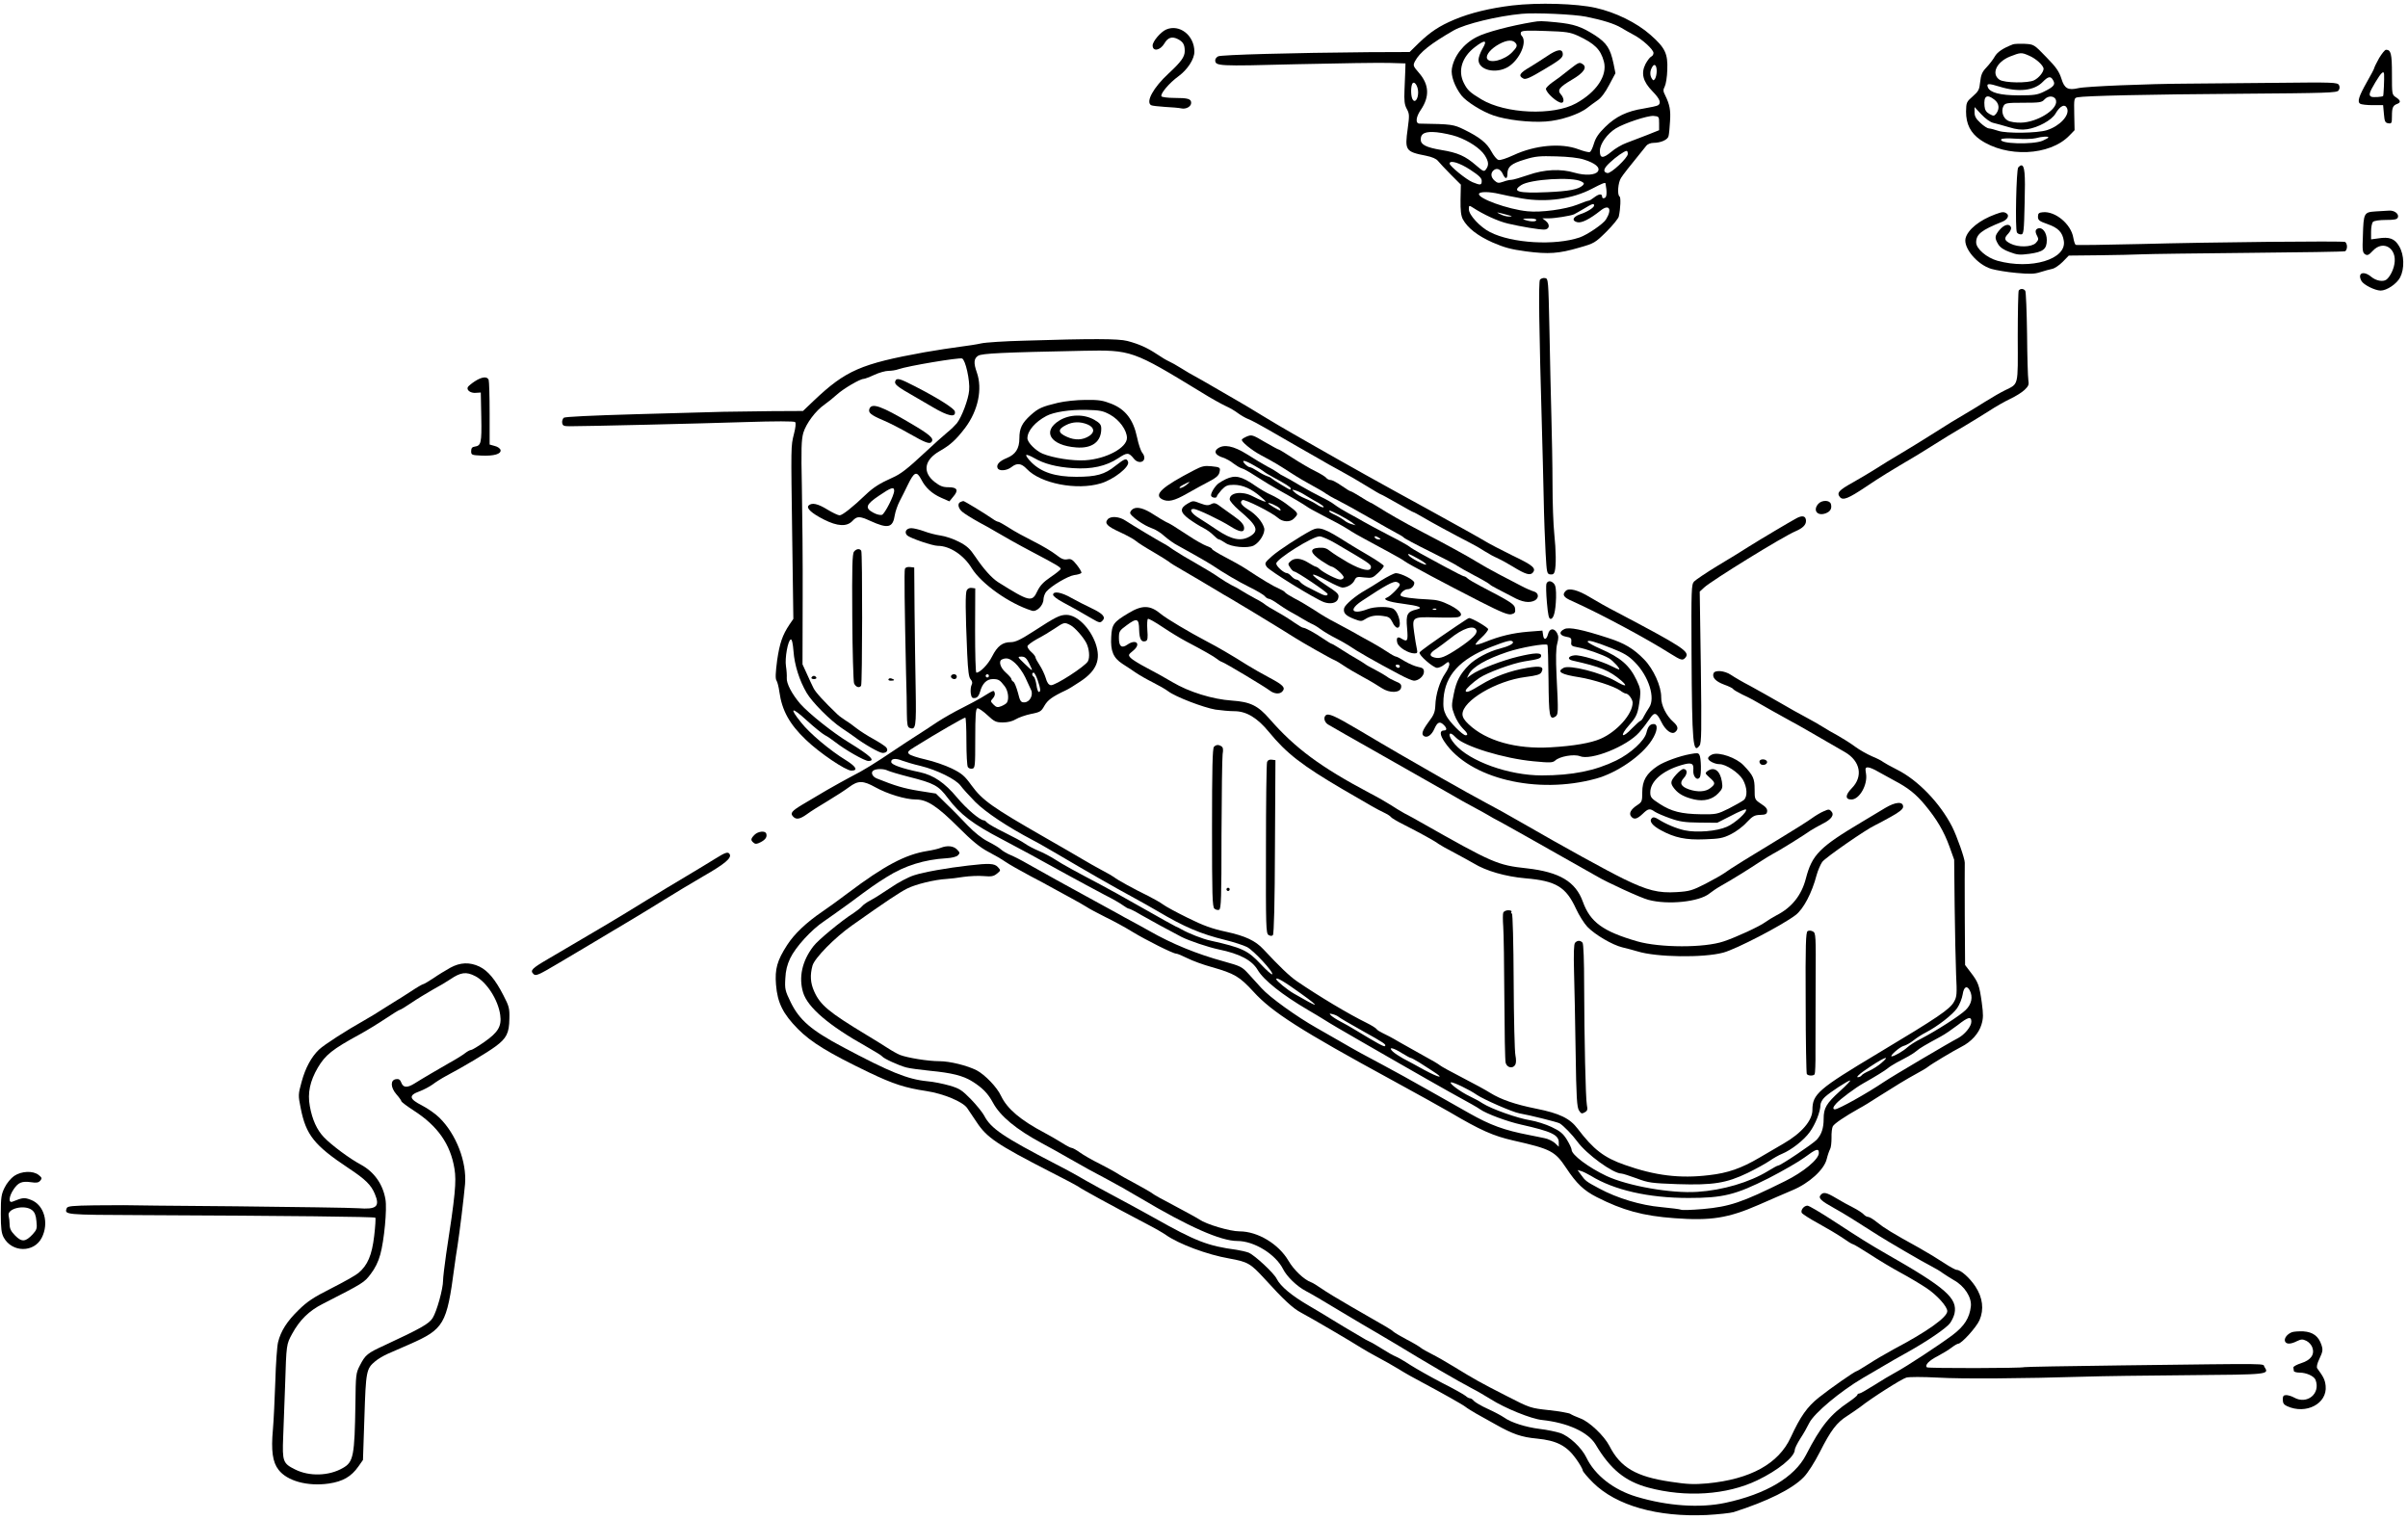 <?xml version="1.0" standalone="no"?>
<!DOCTYPE svg PUBLIC "-//W3C//DTD SVG 20010904//EN"
 "http://www.w3.org/TR/2001/REC-SVG-20010904/DTD/svg10.dtd">
<svg version="1.0" xmlns="http://www.w3.org/2000/svg"
 width="1500pt" height="947pt" viewBox="0 0 1500 947"
 preserveAspectRatio="xMidYMid meet">
<g transform="translate(0,947) scale(0.1,-0.1)"
fill="#000000" stroke="none">
<path d="M9420 9436 c-139 -17 -260 -46 -360 -88 -95 -40 -150 -77 -222 -146
l-57 -56 -258 -1 c-469 -4 -917 -16 -935 -26 -10 -5 -18 -16 -18 -23 0 -38 13
-39 507 -26 263 6 523 10 578 8 l100 -3 -1 -40 c-1 -22 -3 -78 -5 -125 -3 -68
0 -92 14 -118 17 -31 17 -41 6 -123 -19 -136 -14 -144 114 -169 39 -8 64 -19
75 -33 10 -12 45 -50 80 -85 l62 -62 -2 -93 c-1 -68 3 -100 14 -122 30 -55 91
-103 185 -145 74 -32 114 -43 210 -56 139 -18 203 -14 332 24 92 26 98 30 168
99 40 40 75 83 77 95 11 51 13 119 5 124 -16 9 -10 88 9 116 14 22 41 57 158
201 7 9 27 17 42 17 48 0 92 20 96 43 3 12 7 53 9 91 5 69 -2 105 -30 162 -13
25 -14 34 -3 55 7 13 15 60 16 104 4 101 -13 137 -105 218 -86 76 -217 140
-341 168 -120 27 -356 34 -520 15z m460 -70 c104 -21 177 -44 219 -69 20 -12
53 -31 74 -42 54 -27 127 -93 127 -115 0 -10 -7 -20 -15 -23 -8 -4 -23 -24
-35 -46 -29 -58 -16 -109 44 -170 46 -47 56 -73 34 -87 -6 -4 -47 -13 -89 -20
-104 -16 -174 -50 -240 -115 -41 -40 -59 -67 -70 -103 -8 -27 -19 -51 -26 -53
-7 -3 -38 5 -70 17 -108 41 -271 26 -404 -36 -46 -21 -84 -34 -95 -30 -11 3
-30 27 -44 53 -28 52 -72 88 -170 136 -66 32 -77 34 -277 37 -27 0 -24 40 7
85 56 82 53 157 -10 230 -38 44 -39 47 -26 73 30 57 98 110 242 193 71 40 272
89 424 103 84 8 325 -3 400 -18z m440 -339 c0 -18 -5 -39 -10 -47 -9 -13 -11
-13 -20 0 -13 20 -13 47 1 71 14 27 29 14 29 -24z m-1486 -132 c0 -42 -20 -68
-34 -45 -11 17 -13 71 -4 95 11 28 38 -8 38 -50z m1501 -193 l0 -43 -75 -30
c-41 -16 -99 -38 -128 -49 -28 -10 -71 -35 -94 -55 -53 -44 -73 -43 -72 7 1
43 46 105 99 138 54 33 196 80 235 78 34 -3 35 -4 35 -46z m-1259 -83 c75 -27
144 -73 172 -115 25 -39 28 -62 9 -88 -12 -17 -17 -15 -61 23 -68 59 -114 80
-219 97 -94 16 -127 33 -127 65 0 39 29 52 101 45 37 -4 94 -16 125 -27z
m1064 -108 c0 -24 -105 -123 -127 -119 -30 6 -25 28 14 64 39 37 92 74 106 74
4 0 7 -8 7 -19z m-273 -35 c70 -22 102 -49 87 -73 -15 -24 -79 -28 -145 -9
-86 26 -190 21 -289 -14 -47 -16 -94 -30 -104 -30 -11 0 -34 -5 -52 -12 -29
-10 -36 -9 -54 7 -24 21 -26 48 -5 65 20 16 43 6 57 -25 15 -33 28 -32 28 3 1
44 24 63 107 88 67 21 94 23 198 20 75 -2 139 -9 172 -20z m-709 -63 c55 -36
72 -52 72 -70 0 -27 -8 -28 -57 -8 -39 16 -143 101 -143 116 0 24 62 5 128
-38z m692 -73 c19 -10 20 -14 9 -25 -27 -25 -86 -36 -220 -42 -181 -8 -224 4
-163 44 56 37 318 53 374 23z m151 -12 c10 -54 9 -86 -5 -91 -10 -4 -16 -1
-16 8 0 20 -20 18 -50 -5 -14 -11 -29 -20 -34 -20 -5 0 -37 -11 -71 -25 -74
-29 -227 -50 -310 -41 -122 12 -312 81 -302 109 5 14 63 14 127 -1 25 -6 88
-19 140 -28 152 -26 314 -4 436 60 63 33 83 41 85 34z m-71 -138 c0 -13 -42
-40 -88 -55 -45 -16 -53 -40 -17 -49 27 -7 78 19 146 73 53 42 73 8 33 -56
-17 -28 -117 -96 -164 -112 -153 -52 -421 -37 -558 33 -62 31 -132 107 -132
142 0 25 1 26 23 12 69 -45 160 -87 222 -101 81 -19 190 -37 223 -37 33 0 40
29 13 52 l-23 18 40 0 c37 0 133 15 157 25 6 3 33 18 60 34 54 33 65 36 65 21z
m-535 -60 c28 -7 28 -8 5 -9 -14 0 -38 6 -55 15 -32 15 -23 14 50 -6z m175
-30 c0 -12 -34 -12 -70 0 -20 7 -16 8 23 9 26 1 47 -3 47 -9z"/>
<path d="M9550 9333 c-139 -23 -296 -64 -352 -94 -82 -42 -141 -118 -154 -197
-7 -43 17 -111 60 -167 30 -38 128 -100 199 -124 80 -28 225 -45 325 -38 92 6
210 45 262 87 14 11 41 31 60 44 23 15 49 49 74 97 l39 73 -12 60 c-20 94 -42
128 -115 176 -85 54 -130 70 -241 81 -94 9 -104 9 -145 2z m280 -86 c104 -49
140 -84 161 -160 23 -87 -45 -190 -174 -261 -142 -78 -439 -65 -589 25 -72 43
-87 58 -109 101 -39 77 -13 162 69 225 63 48 79 44 47 -10 -14 -24 -25 -55
-25 -70 0 -64 108 -89 184 -44 73 45 122 157 85 194 -6 6 -8 17 -4 23 6 10 45
11 154 7 129 -4 152 -8 201 -30z m-386 -49 c8 -14 4 -24 -24 -53 -48 -50 -143
-74 -157 -39 -8 23 25 62 77 90 50 27 87 28 104 2z"/>
<path d="M9635 9119 c-33 -22 -80 -52 -105 -67 -64 -37 -74 -54 -41 -71 14 -8
41 3 132 58 95 56 114 72 114 92 0 38 -33 34 -100 -12z"/>
<path d="M9771 9033 c-33 -27 -78 -61 -101 -76 -22 -16 -40 -34 -40 -40 1 -25
70 -87 97 -87 18 0 16 30 -4 52 -24 27 -10 45 73 94 70 41 93 76 62 95 -20 13
-23 12 -87 -38z"/>
<path d="M7264 9286 c-34 -15 -84 -74 -84 -99 0 -40 47 -32 73 12 22 38 48 46
85 27 32 -17 42 -34 42 -74 0 -36 -22 -67 -102 -141 -93 -86 -142 -175 -108
-196 6 -4 45 -8 88 -11 42 -2 87 -6 100 -9 29 -7 62 11 62 34 0 25 -19 31
-105 31 -41 0 -77 5 -80 10 -9 15 48 83 106 125 57 42 99 107 99 153 0 102
-93 174 -176 138z"/>
<path d="M12540 9194 c-63 -24 -98 -48 -114 -76 -10 -18 -34 -49 -52 -68 -27
-28 -34 -46 -39 -90 -5 -49 -10 -58 -46 -90 -39 -34 -41 -38 -42 -95 0 -78 28
-133 88 -175 164 -113 433 -101 555 25 l33 34 -2 100 c-2 97 -1 101 21 105 46
9 428 18 1013 22 541 4 601 6 612 20 8 11 9 23 3 34 -9 17 -35 18 -392 14
-211 -2 -459 -4 -553 -5 -242 -1 -633 -17 -678 -28 -65 -15 -87 -3 -106 59
-14 44 -32 71 -94 134 -77 80 -78 80 -135 83 -31 1 -64 0 -72 -3z m98 -70 c44
-18 92 -62 92 -83 -1 -21 -29 -56 -59 -71 -38 -19 -183 -17 -215 3 -54 36 -20
111 65 145 66 26 71 26 117 6z m152 -155 c15 -26 3 -40 -58 -70 -40 -20 -63
-23 -157 -23 -115 0 -179 17 -192 50 -10 25 3 26 74 4 116 -36 215 -25 268 30
34 35 50 38 65 9z m-366 -120 c29 -23 33 -55 12 -85 -14 -18 -17 -18 -43 -4
-20 11 -29 25 -31 49 -6 64 15 77 62 40z m384 -8 c8 -55 -119 -133 -219 -135
-31 -1 -68 5 -82 13 -30 16 -43 60 -27 90 10 19 20 21 124 21 101 0 115 2 131
20 26 29 69 23 73 -9z m69 -47 c16 -43 -47 -110 -127 -135 -61 -19 -253 -21
-302 -4 -24 8 -50 15 -59 15 -8 0 -32 15 -52 34 -28 26 -37 41 -37 66 l0 33
43 -46 c23 -25 55 -48 72 -52 17 -4 61 -16 98 -27 49 -15 80 -18 114 -13 69
10 154 57 177 97 29 50 60 64 73 32z m-117 -180 c0 -3 -17 -12 -37 -21 -62
-25 -274 -19 -257 9 4 6 38 8 93 4 47 -3 102 -2 121 3 41 11 80 13 80 5z"/>
<path d="M14820 9108 c-16 -29 -30 -57 -30 -61 0 -4 -20 -43 -45 -86 -52 -92
-62 -125 -43 -137 7 -5 42 -9 78 -9 l65 0 5 -55 c4 -48 8 -55 28 -58 20 -3 22
1 22 45 0 53 6 66 33 76 24 9 21 22 -8 41 -25 16 -25 19 -25 144 0 127 -6 152
-37 152 -7 0 -26 -24 -43 -52z m31 -100 c2 -27 -3 -133 -6 -136 -6 -6 -60 -9
-72 -5 -20 8 -16 24 24 91 36 60 52 75 54 50z"/>
<path d="M12572 8427 c-12 -14 -20 -386 -8 -405 4 -7 15 -12 25 -12 17 0 19
15 23 198 5 183 0 232 -21 232 -5 0 -13 -6 -19 -13z"/>
<path d="M14797 8153 c-71 -5 -74 -9 -78 -152 -4 -91 -2 -105 14 -115 14 -9
23 -5 48 22 65 70 153 15 134 -84 -6 -37 -30 -82 -50 -96 -21 -15 -64 -7 -93
17 -49 41 -89 25 -62 -25 13 -24 83 -59 119 -60 39 0 101 42 122 82 28 55 26
140 -6 194 -28 48 -60 60 -131 49 l-44 -6 0 48 c0 27 5 54 12 61 7 7 41 12 80
12 54 0 70 3 75 16 8 22 -23 45 -56 42 -14 -1 -52 -3 -84 -5z"/>
<path d="M12429 8135 c-98 -36 -171 -95 -185 -149 -15 -60 73 -165 161 -191
28 -8 97 -20 155 -25 86 -8 113 -7 150 5 25 8 58 17 73 20 16 3 45 23 66 44
l38 39 189 2 c104 1 225 4 269 6 44 2 343 6 665 9 322 3 591 7 598 10 6 2 12
15 12 29 0 13 -6 26 -12 29 -19 7 -830 -1 -1275 -13 -217 -5 -399 -8 -403 -5
-5 3 -11 23 -15 45 -14 84 -112 166 -190 158 -25 -2 -30 -8 -30 -28 0 -21 8
-28 60 -46 66 -23 93 -51 101 -104 19 -115 -204 -182 -414 -124 -67 19 -132
75 -132 114 0 51 33 77 163 129 32 13 46 39 26 52 -18 11 -26 10 -70 -6z"/>
<path d="M12456 8038 c-31 -37 -32 -50 -9 -89 12 -20 35 -36 72 -49 47 -18 63
-19 123 -11 86 12 108 29 108 86 0 46 -27 82 -55 72 -18 -7 -19 -21 -4 -49 9
-17 7 -24 -10 -42 -27 -26 -110 -28 -158 -3 -39 20 -41 33 -12 63 12 13 19 30
16 38 -10 26 -42 18 -71 -16z"/>
<path d="M9593 7728 c-10 -12 -6 -299 12 -923 4 -121 8 -317 11 -435 2 -118 8
-273 12 -345 7 -124 8 -130 29 -133 16 -2 24 3 28 20 9 37 8 126 -3 233 -6 55
-11 195 -11 310 0 116 -4 305 -7 420 -3 116 -9 356 -12 535 -7 319 -7 325 -28
328 -11 2 -25 -3 -31 -10z"/>
<path d="M12575 7660 c-3 -6 -6 -135 -6 -289 1 -313 7 -289 -81 -333 -25 -12
-82 -45 -125 -72 -43 -27 -98 -61 -123 -75 -50 -29 -100 -59 -224 -138 -44
-28 -124 -77 -176 -108 -52 -31 -122 -73 -155 -95 -33 -21 -97 -59 -143 -85
-88 -49 -102 -65 -81 -91 19 -23 52 -10 164 65 89 60 143 93 319 197 26 16 73
45 103 64 68 43 101 63 195 119 40 24 107 65 148 91 41 27 101 61 133 76 32
15 71 39 88 55 25 24 29 33 24 61 -3 18 -7 148 -8 288 -2 141 -7 261 -11 268
-9 15 -32 16 -41 2z"/>
<path d="M6382 7348 c-123 -3 -245 -11 -270 -17 -26 -6 -85 -15 -132 -21 -47
-6 -146 -21 -220 -34 -397 -72 -492 -113 -692 -303 l-66 -63 -199 -1 c-109 -1
-243 -3 -298 -4 -55 -2 -298 -8 -540 -15 -282 -8 -445 -16 -453 -22 -7 -6 -12
-21 -10 -32 3 -18 10 -21 48 -21 106 0 820 17 1094 26 184 6 303 6 309 0 6 -6
3 -34 -7 -73 -20 -81 -19 -64 -11 -653 l7 -500 -24 -35 c-44 -66 -61 -115 -77
-223 -10 -78 -12 -114 -4 -126 6 -9 14 -41 18 -71 16 -115 63 -201 165 -298
85 -82 248 -192 283 -192 44 0 31 24 -34 65 -98 60 -226 167 -279 235 -76 94
-60 100 35 13 47 -43 98 -84 113 -92 15 -7 45 -28 67 -45 60 -47 181 -116 204
-116 48 0 13 33 -119 114 -98 59 -251 181 -305 242 -52 61 -87 127 -84 162 1
15 -1 47 -5 72 -8 50 12 161 30 167 7 2 13 -24 17 -74 6 -85 37 -183 82 -259
34 -58 146 -171 218 -219 29 -19 63 -43 77 -53 62 -47 158 -102 178 -102 27 0
37 17 22 35 -7 8 -42 31 -78 51 -37 20 -85 51 -107 68 -22 18 -53 40 -70 50
-16 11 -38 26 -47 35 -85 81 -139 140 -151 166 -8 16 -27 56 -41 88 l-27 59 1
411 c1 227 -2 540 -5 695 -5 238 -3 292 9 336 18 59 77 138 132 176 20 14 55
42 77 62 39 36 144 98 167 98 6 0 36 11 66 25 30 14 70 25 88 25 18 0 46 4 62
10 60 21 378 74 397 67 21 -8 50 -137 44 -199 -4 -54 -46 -166 -77 -205 -10
-12 -37 -39 -61 -58 -24 -20 -87 -76 -139 -125 -108 -101 -150 -133 -200 -155
-79 -35 -120 -61 -168 -107 -79 -76 -145 -128 -162 -128 -9 0 -43 16 -76 36
-60 37 -97 45 -117 25 -16 -16 18 -48 95 -87 85 -43 143 -46 178 -9 29 31 44
31 112 0 110 -50 140 -43 152 37 4 24 18 63 31 88 13 25 36 70 50 100 40 82
55 88 84 33 26 -51 66 -88 125 -114 l50 -22 23 28 c36 41 27 60 -28 60 -36 0
-53 7 -87 33 -77 61 -65 137 31 192 67 38 103 71 160 146 80 107 108 241 72
344 -21 59 -19 87 8 104 23 15 156 21 654 31 301 6 308 3 736 -258 59 -37 128
-75 152 -86 25 -11 59 -31 77 -45 18 -13 47 -30 63 -36 17 -6 75 -37 130 -69
55 -32 134 -77 175 -101 41 -23 102 -58 135 -77 33 -20 94 -54 135 -76 41 -22
114 -64 162 -94 47 -29 88 -53 91 -53 3 0 48 -25 101 -55 52 -30 97 -55 100
-55 3 0 29 -14 58 -31 52 -31 194 -108 293 -159 28 -14 70 -38 94 -54 25 -16
60 -35 78 -42 18 -8 62 -32 98 -54 78 -48 107 -56 123 -37 23 27 1 46 -125
106 -69 34 -144 73 -167 87 -22 14 -183 104 -356 199 -288 157 -516 285 -700
390 -38 22 -104 60 -147 84 -43 24 -127 74 -188 111 -60 37 -129 78 -152 91
-23 13 -88 51 -145 84 -57 33 -114 66 -128 73 -14 7 -50 28 -80 47 -30 19 -66
39 -80 45 -14 6 -47 26 -75 45 -59 39 -110 62 -182 81 -56 15 -226 15 -641 2z
m-812 -935 c0 -29 -58 -143 -76 -150 -10 -3 -33 2 -53 13 -55 29 -48 51 34
106 76 52 95 58 95 31z"/>
<path d="M2958 7095 c-20 -13 -39 -29 -43 -35 -12 -19 16 -40 49 -37 l31 2 3
-154 c3 -161 -1 -177 -41 -183 -16 -2 -22 -10 -22 -28 0 -24 3 -25 66 -28 76
-3 122 10 117 35 -2 9 -18 21 -36 25 l-32 9 0 193 c0 107 -3 201 -6 210 -9 23
-43 19 -86 -9z"/>
<path d="M5577 7096 c-8 -19 12 -35 118 -95 50 -29 101 -59 115 -67 96 -57
146 -67 138 -27 -3 19 -110 86 -251 158 -93 48 -112 53 -120 31z"/>
<path d="M6590 6961 c-100 -24 -122 -34 -170 -77 -54 -49 -70 -82 -70 -144 0
-64 -24 -101 -78 -123 -45 -18 -67 -41 -58 -62 8 -21 56 -18 86 5 35 28 62 25
96 -11 86 -91 311 -135 461 -90 81 24 182 104 170 134 -9 25 -19 22 -78 -24
-68 -55 -120 -69 -245 -69 -130 0 -216 28 -278 89 -22 22 -37 43 -33 47 3 3
25 -5 49 -19 62 -36 138 -56 242 -63 116 -8 206 12 282 62 56 37 65 37 98 -4
21 -27 59 -26 64 1 2 10 -3 26 -12 36 -9 10 -24 53 -33 97 -23 110 -72 174
-160 209 -53 21 -79 25 -161 24 -54 0 -130 -8 -172 -18z m325 -74 c58 -32 105
-97 105 -145 0 -61 -129 -131 -260 -139 -77 -5 -199 14 -265 41 -43 18 -95 70
-95 96 0 46 47 101 118 139 47 25 148 40 247 38 88 -2 106 -6 150 -30z"/>
<path d="M6598 6850 c-109 -68 -54 -155 106 -167 98 -8 156 35 156 116 0 25
-7 35 -43 56 -65 37 -155 35 -219 -5z m177 -24 c42 -18 46 -48 11 -71 -41 -27
-89 -29 -140 -6 -57 25 -58 47 -6 73 43 22 89 23 135 4z"/>
<path d="M5416 6924 c-9 -24 7 -38 81 -70 38 -15 113 -54 169 -86 100 -57 127
-67 138 -49 14 21 -12 44 -133 115 -181 107 -240 128 -255 90z"/>
<path d="M7764 6750 c-12 -5 -25 -13 -28 -18 -7 -11 60 -66 118 -97 83 -44
112 -62 185 -109 41 -27 104 -64 140 -83 37 -20 73 -41 81 -48 8 -6 42 -26 75
-42 33 -17 121 -65 195 -108 74 -43 152 -86 172 -97 20 -10 39 -22 42 -26 3
-5 76 -44 163 -87 87 -43 165 -84 173 -91 8 -6 56 -33 105 -59 50 -26 92 -51
95 -55 3 -4 23 -16 45 -27 22 -11 66 -34 98 -51 59 -33 104 -40 138 -22 28 16
24 48 -7 56 -14 4 -49 19 -77 34 -29 15 -92 48 -142 74 -49 26 -110 60 -135
76 -51 32 -208 118 -355 194 -105 55 -192 105 -262 149 -24 15 -45 27 -48 27
-2 0 -29 16 -59 35 -30 19 -59 35 -63 35 -4 0 -30 16 -57 35 -27 19 -57 35
-67 35 -9 0 -22 6 -28 14 -7 8 -38 27 -69 42 -31 15 -94 52 -139 81 -44 29
-84 53 -87 53 -4 0 -41 20 -84 45 -81 48 -85 49 -118 35z"/>
<path d="M7585 6676 c-26 -19 -13 -42 32 -56 21 -7 50 -23 65 -36 16 -12 38
-26 50 -30 13 -3 48 -22 78 -42 67 -43 115 -72 155 -94 85 -47 162 -93 175
-103 8 -7 58 -34 110 -61 52 -26 118 -62 146 -80 27 -18 77 -47 110 -64 32
-18 97 -53 144 -78 47 -25 92 -51 100 -58 20 -16 262 -145 472 -252 132 -67
172 -83 193 -78 21 5 26 12 23 34 -3 28 -21 40 -213 140 -38 20 -76 42 -83 49
-7 7 -17 13 -22 13 -4 0 -55 25 -112 56 -56 31 -128 70 -158 86 -30 17 -62 36
-70 43 -8 7 -67 40 -130 72 -63 33 -133 70 -155 83 -22 13 -65 37 -95 53 -30
16 -69 40 -86 53 -16 13 -55 35 -85 49 -29 14 -88 46 -129 70 -41 25 -86 50
-100 57 -14 6 -32 17 -40 24 -8 6 -37 24 -65 38 -27 15 -85 49 -128 77 -84 52
-143 64 -182 35z m223 -103 c26 -14 54 -32 62 -38 8 -7 35 -24 60 -37 78 -42
110 -63 110 -70 0 -5 -2 -8 -4 -8 -6 0 -110 64 -116 71 -3 4 -16 10 -29 14
-12 4 -39 18 -58 31 -20 13 -41 24 -48 24 -6 0 -20 9 -30 20 -26 28 -3 25 53
-7z m312 -181 c14 -9 41 -25 60 -36 53 -28 76 -46 61 -46 -7 0 -25 8 -39 18
-15 10 -47 27 -72 37 -25 10 -54 27 -65 38 -20 19 -20 19 5 12 14 -4 36 -14
50 -23z m222 -129 c29 -15 64 -36 78 -46 l25 -19 -25 7 c-14 4 -31 12 -39 18
-17 14 -49 33 -78 46 -13 6 -23 13 -23 16 0 8 6 6 62 -22z m248 -143 c13 -8
13 -10 -2 -10 -9 0 -20 5 -23 10 -8 13 5 13 25 0z m247 -132 c31 -17 52 -33
46 -35 -11 -4 -100 43 -108 58 -10 15 3 10 62 -23z"/>
<path d="M7440 6542 c-201 -104 -255 -153 -201 -182 37 -19 76 -10 156 36 44
25 106 59 137 75 41 21 59 36 64 55 8 32 6 34 -52 40 -41 4 -58 0 -104 -24z
m-49 -92 c-13 -11 -31 -20 -40 -20 -9 1 -1 9 19 20 45 24 51 24 21 0z"/>
<path d="M7635 6485 c-16 -8 -37 -20 -46 -27 -25 -21 -51 -66 -44 -78 7 -12
35 -14 35 -2 0 4 13 22 29 40 26 27 37 32 77 32 55 0 111 -25 169 -76 35 -30
37 -33 13 -25 -15 6 -45 19 -67 31 -65 33 -141 22 -141 -20 0 -10 25 -39 57
-67 114 -96 128 -128 71 -163 -57 -34 -114 -23 -208 40 -30 21 -79 52 -107 70
-52 31 -69 60 -37 60 21 0 166 -69 229 -109 57 -36 85 -40 85 -11 0 21 -18 43
-64 75 -16 11 -49 35 -74 53 -39 30 -47 32 -67 22 -19 -10 -31 -9 -69 5 -43
17 -46 17 -78 -2 -50 -29 -48 -54 9 -96 26 -19 66 -44 88 -55 22 -11 51 -32
64 -46 14 -14 29 -26 34 -26 5 0 22 -10 39 -21 37 -27 141 -36 178 -17 38 20
72 78 65 108 -10 38 -49 85 -100 116 -44 28 -55 47 -35 59 13 8 183 -77 221
-111 29 -26 75 -28 98 -5 33 33 34 33 -50 95 -26 19 -67 43 -92 54 -26 11 -68
36 -94 54 -91 63 -128 71 -188 43z m336 -181 c6 -8 8 -14 4 -14 -9 0 -75 40
-75 45 0 9 60 -18 71 -31z"/>
<path d="M5983 6343 c-20 -8 -15 -38 10 -60 12 -11 60 -41 107 -67 47 -25 92
-51 100 -56 54 -32 148 -85 230 -128 160 -84 180 -97 177 -107 -2 -5 -30 -28
-63 -50 -44 -30 -65 -52 -82 -87 -33 -71 -49 -67 -245 56 -40 26 -91 83 -142
159 -32 48 -52 67 -101 92 -34 18 -85 35 -114 39 -29 4 -76 16 -104 27 -28 10
-64 19 -79 19 -32 0 -46 -25 -26 -45 18 -17 158 -65 191 -65 74 0 161 -57 211
-139 61 -98 234 -221 375 -265 29 -10 72 33 72 71 1 15 8 37 18 48 31 36 134
97 174 103 21 2 41 9 44 13 3 5 -10 27 -28 50 -27 34 -37 40 -60 35 -21 -4
-37 3 -70 29 -24 19 -86 56 -138 82 -52 26 -122 64 -154 85 -33 21 -63 38 -68
38 -5 0 -21 8 -36 19 -52 36 -176 111 -181 110 -3 0 -12 -3 -18 -6z"/>
<path d="M11327 6332 c-36 -40 -7 -78 44 -60 31 11 42 31 34 59 -8 25 -56 25
-78 1z"/>
<path d="M7058 6300 c-10 -6 -18 -17 -18 -25 0 -18 86 -79 134 -95 22 -7 58
-29 80 -50 23 -20 59 -46 81 -57 47 -25 193 -108 215 -123 69 -47 168 -105
235 -138 45 -22 87 -47 94 -56 7 -9 19 -16 26 -16 6 0 30 -13 52 -29 22 -16
58 -39 79 -51 22 -11 57 -32 79 -45 22 -13 50 -29 63 -34 13 -6 38 -22 55 -35
18 -13 57 -36 87 -51 29 -15 65 -35 80 -45 51 -35 158 -97 319 -182 39 -21 79
-38 89 -38 29 0 62 29 62 55 0 20 -7 25 -37 31 -20 4 -57 20 -82 35 -25 16
-50 29 -55 29 -6 0 -31 14 -56 31 -25 16 -70 44 -100 60 -30 16 -82 45 -115
64 -33 18 -83 45 -111 60 -29 14 -85 47 -125 74 -41 26 -97 60 -126 74 -28 15
-54 31 -58 37 -3 6 -21 16 -39 24 -32 13 -109 59 -204 122 -26 17 -84 50 -129
73 -46 24 -83 47 -83 51 0 5 -15 13 -33 19 -19 7 -70 35 -113 64 -99 65 -114
74 -141 86 -12 6 -46 26 -75 45 -59 39 -104 52 -130 36z m1662 -980 c0 -5 -4
-10 -9 -10 -6 0 -13 5 -16 10 -3 6 1 10 9 10 9 0 16 -4 16 -10z"/>
<path d="M11191 6242 c-51 -28 -221 -129 -296 -176 -38 -25 -127 -79 -197
-121 -69 -42 -134 -86 -145 -97 -17 -19 -18 -45 -16 -452 3 -558 9 -626 50
-570 12 16 13 92 8 489 l-7 470 27 25 c46 43 493 319 570 351 44 19 65 39 65
64 0 31 -22 37 -59 17z"/>
<path d="M6900 6235 c-21 -25 -4 -43 77 -80 43 -20 87 -44 98 -54 11 -10 58
-40 105 -67 46 -27 91 -55 100 -62 8 -8 51 -34 95 -59 44 -26 122 -71 173
-102 51 -31 105 -63 120 -71 30 -17 268 -161 322 -195 19 -12 53 -33 75 -47
54 -34 225 -131 248 -140 10 -4 37 -20 60 -36 23 -16 77 -47 119 -70 43 -23
94 -54 115 -68 49 -33 116 -31 121 4 3 18 -4 26 -35 38 -21 9 -45 22 -53 29
-8 6 -40 25 -70 41 -30 15 -62 33 -70 40 -8 6 -31 20 -50 31 -19 10 -61 36
-92 56 -31 20 -60 37 -63 37 -4 0 -27 15 -53 32 -52 36 -111 68 -125 68 -5 0
-30 15 -56 33 -25 18 -73 48 -106 66 -33 18 -67 39 -75 46 -8 7 -37 25 -65 39
-27 15 -63 35 -80 46 -16 11 -45 27 -63 35 -18 9 -54 31 -80 49 -26 19 -90 57
-142 87 -52 29 -115 67 -140 84 -25 18 -50 34 -55 36 -16 7 -207 121 -244 146
-38 26 -93 30 -111 8z"/>
<path d="M8170 6167 c-77 -41 -201 -122 -245 -160 -48 -43 -49 -45 -34 -68 17
-25 301 -200 357 -220 41 -14 79 -5 87 21 9 28 3 34 -76 86 -112 74 -105 88
13 24 40 -22 81 -40 90 -40 29 0 65 21 76 46 10 21 16 23 61 17 47 -5 52 -3
85 28 20 18 36 38 36 44 0 5 -42 34 -93 64 -50 29 -108 64 -127 76 -151 96
-181 107 -230 82z m147 -80 c208 -122 223 -131 223 -149 0 -32 -55 -21 -143
28 -45 26 -95 58 -111 71 -22 18 -38 23 -70 21 -61 -4 -56 -32 14 -80 30 -20
59 -37 64 -37 18 -2 76 -52 76 -67 0 -7 -9 -14 -21 -14 -21 0 -102 41 -130 66
-8 8 -19 14 -22 14 -4 0 -25 11 -47 25 -46 29 -86 32 -111 9 -17 -15 -17 -18
-2 -40 8 -13 20 -24 25 -24 15 0 208 -130 208 -140 0 -15 -21 -11 -60 10 -19
10 -48 25 -65 33 -16 8 -36 21 -44 30 -7 10 -19 17 -26 17 -6 0 -20 9 -30 20
-10 11 -22 20 -28 20 -19 0 -67 42 -67 60 0 27 227 170 270 169 14 0 57 -19
97 -42z"/>
<path d="M5320 6034 c-11 -12 -13 -98 -11 -406 1 -215 7 -401 11 -414 10 -24
34 -32 44 -15 8 13 9 828 1 840 -9 16 -31 13 -45 -5z"/>
<path d="M5637 5927 c-5 -12 -2 -241 7 -652 3 -93 5 -207 5 -251 1 -66 4 -83
17 -88 39 -15 42 5 38 242 -3 125 -5 346 -7 492 l-2 265 -26 3 c-16 2 -29 -3
-32 -11z"/>
<path d="M8605 5855 c-38 -25 -83 -52 -99 -61 -61 -34 -127 -90 -133 -112 -7
-30 9 -47 63 -68 39 -15 46 -15 66 -2 34 22 67 28 114 21 35 -4 44 -11 58 -39
8 -19 22 -34 31 -34 29 0 12 90 -23 116 -23 18 -122 17 -165 -1 -20 -8 -48
-15 -62 -15 -41 0 -28 30 30 68 148 98 195 123 215 117 11 -3 20 -11 20 -17 0
-13 -60 -73 -80 -80 -32 -11 7 -27 95 -38 107 -14 134 -25 90 -36 -59 -14 -68
-30 -60 -116 7 -82 3 -89 -35 -66 -24 16 -34 6 -26 -26 7 -28 69 -66 107 -66
18 0 20 4 15 28 -4 15 -11 61 -17 102 -13 98 -13 98 139 94 64 -2 125 -1 135
2 36 11 17 39 -50 74 -53 26 -82 34 -133 36 -95 4 -169 14 -175 24 -7 12 23
40 44 40 21 0 41 19 41 40 0 18 -83 60 -116 60 -10 -1 -50 -21 -89 -45z m342
-181 c-3 -3 -12 -4 -19 -1 -8 3 -5 6 6 6 11 1 17 -2 13 -5z"/>
<path d="M9633 5834 c-3 -8 -2 -61 3 -117 7 -78 12 -102 23 -102 19 0 31 44
34 131 1 48 -2 76 -12 87 -17 21 -40 22 -48 1z"/>
<path d="M6022 5793 c-9 -18 -9 -123 3 -398 5 -105 10 -144 21 -156 11 -13 13
-23 6 -36 -5 -10 -7 -33 -5 -51 4 -27 9 -32 26 -30 15 2 25 14 32 39 14 52 42
79 79 79 36 0 44 -5 74 -44 22 -28 29 -80 14 -103 -4 -6 -20 -16 -35 -22 -23
-9 -31 -7 -48 10 -19 19 -20 22 -4 39 10 11 15 26 11 35 -6 17 -2 19 -85 -32
-20 -12 -73 -40 -118 -63 -45 -22 -115 -62 -155 -88 -40 -27 -100 -66 -133
-87 -33 -21 -91 -59 -128 -84 -129 -87 -202 -132 -272 -167 -38 -20 -108 -59
-155 -86 -47 -28 -115 -68 -152 -90 -68 -41 -78 -54 -56 -76 19 -19 42 -14 84
16 21 16 80 53 129 82 50 30 110 69 134 87 56 42 87 42 164 -1 76 -42 188 -76
252 -76 70 0 134 -42 266 -174 83 -83 133 -124 182 -150 37 -19 87 -48 110
-64 23 -16 92 -55 152 -87 61 -32 126 -67 145 -78 19 -11 69 -38 110 -60 41
-22 86 -48 100 -57 14 -10 66 -37 115 -62 50 -24 125 -65 167 -91 87 -53 255
-137 274 -137 8 0 39 -13 71 -29 32 -16 100 -41 152 -55 143 -41 172 -59 259
-153 115 -127 292 -240 867 -553 149 -81 308 -170 355 -197 193 -114 273 -149
396 -177 234 -53 260 -66 330 -171 64 -97 110 -141 191 -182 161 -82 288 -117
483 -131 227 -17 335 0 525 83 72 32 166 72 210 91 104 43 198 128 214 194 6
25 16 53 21 62 6 10 9 42 9 71 -1 30 3 62 8 71 9 17 74 61 163 111 25 13 77
45 115 70 101 64 182 114 245 148 30 16 62 35 70 42 21 17 156 98 207 124 62
31 110 84 126 139 12 40 12 62 2 137 -15 108 -22 127 -69 188 l-35 46 -2 308
c0 169 -1 318 0 329 1 24 -49 166 -79 225 -76 148 -213 290 -343 355 -40 20
-79 42 -87 48 -8 7 -39 23 -69 35 -30 13 -78 40 -105 60 -28 21 -76 51 -106
68 -30 16 -73 41 -95 55 -22 14 -69 41 -105 60 -36 19 -110 60 -164 92 -54 31
-137 78 -183 103 -47 24 -101 56 -120 69 -40 27 -100 32 -109 10 -10 -26 14
-51 65 -70 28 -10 54 -22 57 -28 3 -5 29 -20 57 -34 53 -25 61 -29 182 -99 39
-22 95 -53 126 -70 49 -26 100 -56 332 -190 96 -56 114 -152 42 -225 -41 -42
-42 -70 -2 -70 50 0 102 92 91 160 -6 35 -4 40 12 40 11 0 39 -12 64 -27 25
-14 70 -39 100 -55 86 -45 135 -84 192 -153 72 -87 117 -162 152 -259 l29 -81
3 -290 c2 -159 6 -351 9 -425 6 -122 5 -138 -13 -170 -26 -47 -100 -97 -472
-320 -374 -224 -410 -255 -410 -354 0 -66 -68 -145 -181 -210 -46 -27 -113
-66 -149 -87 -112 -66 -197 -96 -314 -109 -181 -22 -336 -3 -525 64 -129 45
-195 96 -293 225 -49 65 -113 96 -258 125 -134 27 -220 57 -288 99 -23 15
-100 57 -170 93 -70 36 -134 71 -142 78 -8 7 -53 34 -100 59 -47 26 -116 65
-155 87 -38 23 -84 47 -102 55 -17 8 -35 19 -38 25 -4 6 -32 24 -63 39 -112
55 -294 164 -432 258 -48 33 -108 91 -210 200 -49 53 -112 83 -232 109 -88 19
-141 38 -238 86 -69 34 -138 71 -155 84 -16 12 -57 35 -90 52 -89 43 -198 103
-215 118 -8 6 -42 26 -75 43 -33 18 -88 48 -122 69 -34 20 -140 82 -235 136
-326 187 -388 230 -457 325 -42 58 -59 73 -122 104 -41 20 -114 45 -163 56
-49 11 -95 26 -103 34 -12 12 -8 18 34 44 138 86 306 183 316 183 4 0 7 -66 7
-147 0 -82 4 -154 9 -161 5 -8 17 -12 27 -10 18 3 19 15 19 187 0 142 3 185
13 189 7 2 35 -17 62 -42 44 -41 54 -46 97 -46 31 0 60 7 81 20 18 11 61 26
95 33 56 11 63 15 83 51 21 36 48 56 133 96 14 6 55 31 92 56 101 67 128 136
94 235 -35 99 -117 179 -182 179 -41 0 -67 -13 -204 -102 -82 -53 -114 -68
-143 -68 -51 0 -83 -24 -116 -89 -25 -50 -75 -101 -98 -101 -5 0 -8 118 -8
263 l1 262 -22 3 c-13 2 -25 -4 -31 -15z m646 -217 c27 -14 79 -73 99 -111 18
-36 23 -89 10 -114 -16 -31 -205 -153 -231 -149 -14 2 -24 16 -32 45 -7 23
-24 59 -38 80 -14 21 -26 43 -26 49 0 5 -11 20 -25 32 -14 12 -25 28 -25 36 0
7 27 27 59 45 33 17 83 47 111 66 59 40 61 40 98 21z m-258 -237 c12 -23 20
-42 18 -43 -2 -1 -23 17 -47 41 -44 42 -44 43 -18 43 21 0 31 -9 47 -41z m-86
0 c19 -17 47 -56 62 -87 14 -31 31 -67 37 -80 15 -33 -9 -77 -43 -77 -21 0
-26 7 -39 60 -9 33 -21 64 -28 68 -7 4 -13 12 -13 18 0 5 -16 23 -35 40 -35
31 -47 73 -22 82 27 12 48 6 81 -24z m140 -106 c18 -53 20 -73 7 -73 -5 0 -12
20 -15 45 -4 24 -11 47 -17 50 -12 8 -12 25 0 25 5 0 16 -21 25 -47z m-304 27
c0 -5 -4 -10 -10 -10 -5 0 -10 5 -10 10 0 6 5 10 10 10 6 0 10 -4 10 -10z
m-425 -561 c102 -25 219 -83 248 -122 12 -17 54 -63 92 -102 67 -66 197 -153
360 -239 28 -14 95 -53 150 -85 178 -105 368 -214 465 -266 52 -28 124 -69
160 -90 167 -99 268 -142 422 -180 53 -13 114 -33 136 -44 41 -21 168 -158
157 -170 -4 -3 -37 26 -73 65 -79 84 -115 101 -312 145 -48 10 -136 45 -180
70 -8 5 -24 13 -36 18 -11 5 -105 57 -210 117 -104 59 -220 124 -259 144 -159
84 -233 124 -282 156 -28 18 -75 43 -105 55 -29 12 -66 32 -83 44 -16 12 -74
43 -127 69 -53 26 -102 54 -108 61 -7 8 -16 15 -21 15 -24 0 -108 71 -168 143
-77 92 -145 138 -231 157 -111 23 -175 46 -178 62 -4 23 26 27 68 10 19 -7 71
-23 115 -33z m-205 -29 c10 -5 69 -23 132 -39 158 -40 184 -54 243 -133 76
-101 156 -162 337 -256 132 -70 201 -107 383 -208 88 -48 202 -110 254 -137
52 -26 105 -57 119 -68 14 -10 29 -19 34 -19 5 0 40 -17 76 -39 59 -34 179
-99 252 -137 47 -24 166 -64 232 -78 131 -27 206 -67 242 -127 38 -65 154
-156 312 -249 33 -19 81 -48 105 -63 24 -16 123 -74 219 -129 96 -55 204 -117
240 -138 103 -59 271 -155 320 -182 141 -78 167 -92 190 -108 40 -28 169 -76
255 -95 191 -43 235 -64 235 -112 l0 -26 -24 23 c-14 12 -42 26 -63 30 -21 5
-65 13 -98 20 -155 30 -241 61 -375 137 -144 82 -320 181 -410 231 -30 17 -86
47 -125 68 -119 63 -167 89 -270 149 -55 32 -120 69 -145 83 -122 69 -290 189
-342 247 -20 22 -56 62 -80 88 -41 45 -49 49 -153 78 -169 46 -325 110 -465
190 -41 23 -95 53 -120 66 -25 13 -52 28 -60 33 -8 5 -60 33 -115 63 -222 121
-370 203 -465 257 -36 21 -83 45 -105 54 -22 9 -49 25 -60 35 -11 11 -47 32
-80 49 -38 19 -83 55 -125 98 -36 38 -95 99 -133 135 l-67 66 -107 17 c-92 15
-147 31 -261 77 -28 11 -40 38 -21 50 19 12 66 11 89 -1z m2574 -1389 c128
-92 114 -92 -44 0 -42 24 -110 80 -110 90 0 14 44 -11 154 -90z m4166 20 c21
-40 12 -86 -25 -122 -37 -36 -182 -129 -280 -180 -33 -16 -71 -41 -85 -54 -24
-22 -81 -55 -96 -55 -17 0 50 59 74 65 14 3 42 19 61 34 20 16 54 38 76 49 74
38 169 112 197 153 15 22 30 60 34 85 7 47 26 58 44 25z m-3930 -166 c8 -7 74
-45 145 -85 138 -77 152 -86 142 -96 -5 -6 -45 16 -182 99 -27 17 -70 41 -95
54 -25 13 -51 30 -59 38 -12 12 -11 13 10 8 13 -3 31 -11 39 -18z m3940 -29
c0 -30 -42 -81 -84 -103 -46 -23 -415 -241 -460 -272 -105 -71 -284 -171 -306
-171 -15 0 -12 15 8 36 25 28 122 100 169 126 73 41 138 81 154 95 9 8 34 23
55 35 22 11 54 29 73 39 18 10 41 25 50 33 16 15 53 37 151 90 25 13 71 45
104 70 66 52 86 57 86 22z m-3547 -196 c26 -16 51 -30 56 -30 4 0 27 -13 52
-28 24 -16 64 -41 87 -56 74 -47 38 -41 -55 9 -48 27 -108 59 -133 72 -25 14
-54 33 -65 44 -31 30 3 24 58 -11z m2987 -61 c-19 -17 -54 -39 -76 -49 -23
-10 -45 -23 -48 -29 -4 -6 -15 -11 -24 -11 -9 0 7 17 37 38 116 81 179 110
111 51z m-258 -175 c-86 -78 -102 -106 -102 -173 0 -58 -13 -97 -43 -130 -24
-26 -225 -161 -240 -161 -5 0 -34 -16 -65 -35 -113 -69 -280 -119 -439 -129
-164 -11 -433 37 -566 99 -112 53 -217 132 -217 163 0 9 -14 38 -30 64 -23 37
-42 53 -95 78 -36 17 -96 36 -133 42 -77 12 -239 69 -296 105 -21 14 -57 33
-80 44 -57 27 -132 82 -118 87 12 4 115 -45 162 -78 43 -29 223 -108 265 -115
64 -11 235 -54 250 -62 24 -14 79 -71 110 -113 57 -79 223 -200 275 -200 8 0
51 -14 95 -30 74 -28 93 -30 255 -36 222 -7 304 6 437 70 51 25 113 59 136 75
23 16 58 36 78 44 58 24 136 85 172 135 36 49 67 129 67 169 0 13 12 36 28 50
32 30 143 102 157 103 5 0 -23 -30 -63 -66z m-132 -386 c0 -39 -95 -118 -210
-175 -270 -134 -346 -159 -512 -174 -70 -6 -132 -8 -137 -4 -6 3 -61 10 -123
16 -126 11 -274 55 -388 117 -79 42 -85 47 -112 85 l-21 29 24 -7 c13 -4 40
-18 59 -29 144 -89 359 -138 608 -138 215 0 293 19 499 123 88 45 190 104 225
130 71 53 88 59 88 27z"/>
<path d="M9753 5789 c-24 -24 -13 -40 40 -63 164 -73 462 -232 613 -328 67
-42 76 -44 93 -24 30 36 -11 63 -430 284 -53 27 -127 69 -165 92 -74 45 -131
60 -151 39z"/>
<path d="M6560 5765 c0 -8 26 -28 58 -45 63 -34 112 -61 185 -104 43 -25 50
-27 63 -14 24 23 7 44 -64 78 -37 17 -94 47 -127 65 -64 37 -115 45 -115 20z"/>
<path d="M7030 5651 c-94 -56 -104 -70 -108 -149 -5 -87 13 -130 70 -167 24
-15 61 -40 83 -55 22 -15 69 -42 105 -60 36 -18 80 -43 97 -56 46 -35 219
-101 294 -114 35 -5 88 -10 118 -10 75 0 143 -41 216 -130 109 -133 206 -208
460 -357 192 -112 208 -121 251 -142 23 -11 45 -24 48 -30 4 -6 39 -27 79 -47
97 -49 199 -105 217 -120 8 -6 53 -32 100 -56 47 -25 101 -55 120 -66 77 -47
197 -82 323 -93 190 -16 252 -54 314 -189 19 -41 51 -92 71 -113 48 -50 156
-113 218 -128 27 -6 69 -18 94 -25 118 -37 411 -41 534 -8 80 21 367 170 451
234 49 37 102 138 131 249 8 29 24 66 35 82 18 26 275 204 330 229 13 6 58 30
99 53 54 30 75 48 75 62 0 34 -47 31 -112 -8 -32 -19 -95 -57 -140 -84 -269
-160 -315 -206 -354 -356 -27 -104 -88 -180 -182 -228 -23 -12 -55 -32 -72
-44 -33 -25 -182 -94 -258 -119 -121 -41 -396 -40 -537 0 -215 62 -294 120
-340 247 -45 125 -145 185 -348 208 -185 20 -211 32 -660 286 -31 18 -78 44
-104 57 -25 14 -63 37 -82 50 -20 13 -80 48 -134 76 -306 162 -465 280 -623
461 -73 84 -120 107 -235 115 -121 8 -268 54 -369 114 -44 26 -117 67 -162 90
-46 24 -91 52 -100 62 -16 18 -15 20 17 46 50 42 16 74 -38 36 -35 -24 -52
-11 -52 41 0 42 3 47 48 80 65 48 77 44 78 -29 2 -59 14 -79 42 -69 11 5 13
20 9 70 -2 35 -1 66 4 68 4 3 45 -20 91 -51 46 -31 112 -71 148 -90 103 -54
173 -94 190 -108 8 -7 22 -16 31 -19 22 -7 268 -155 298 -178 28 -22 64 -25
80 -5 20 23 3 40 -82 85 -45 24 -107 59 -137 78 -98 62 -184 112 -255 149
-103 54 -250 141 -283 169 -67 56 -116 58 -202 6z"/>
<path d="M9075 5572 c-155 -105 -226 -156 -232 -166 -9 -14 85 -96 109 -96 11
0 32 9 46 21 24 19 27 19 30 4 2 -9 -9 -36 -25 -59 -34 -49 -60 -131 -62 -201
-2 -41 -9 -59 -42 -102 -39 -53 -47 -77 -29 -88 20 -13 48 6 65 45 19 43 34
49 59 24 20 -20 20 -34 1 -34 -28 0 -27 -27 4 -72 154 -228 575 -329 943 -228
131 36 285 142 347 239 36 55 41 101 12 101 -23 0 -36 -16 -45 -54 -12 -50
-98 -129 -188 -173 -131 -64 -274 -93 -464 -93 -205 0 -448 87 -541 194 -49
55 -42 94 6 42 52 -55 299 -131 484 -148 104 -10 119 -9 135 5 28 26 117 41
153 27 69 -29 293 61 370 148 23 26 52 64 65 84 29 45 43 42 72 -17 26 -54 65
-83 87 -65 22 18 18 37 -11 63 -44 38 -77 104 -76 154 1 67 -48 176 -106 235
-66 68 -123 102 -227 135 -160 52 -240 68 -269 55 -37 -17 -33 -40 9 -48 31
-5 35 -10 33 -32 -3 -23 1 -27 40 -34 51 -9 157 -46 194 -68 27 -16 76 -70 63
-70 -3 0 -22 8 -43 19 -65 33 -199 73 -233 69 -41 -4 -49 -25 -12 -33 174 -39
228 -61 303 -125 43 -38 26 -39 -37 -2 -90 52 -286 102 -323 82 -45 -24 -17
-41 100 -59 85 -14 213 -55 252 -82 14 -11 30 -19 35 -19 17 0 43 -36 43 -57
0 -71 -98 -181 -200 -225 -59 -26 -168 -45 -310 -53 -215 -13 -403 40 -512
144 -26 24 -38 44 -38 62 0 84 211 209 393 232 69 9 91 15 99 30 18 35 -4 41
-89 27 -106 -18 -204 -54 -289 -106 -69 -43 -94 -52 -94 -36 0 10 45 52 85 79
51 34 206 91 280 103 92 14 105 19 105 36 0 20 -42 18 -143 -6 -97 -23 -246
-80 -290 -112 l-29 -21 12 24 c25 46 109 94 240 138 84 28 237 55 249 44 3 -2
6 -101 7 -219 2 -225 6 -250 42 -228 19 13 20 19 8 255 -5 109 -4 169 4 199 9
34 9 48 -1 67 -18 33 -47 30 -56 -7 -10 -37 -27 -40 -31 -4 l-4 26 -90 -7
c-94 -8 -172 -26 -267 -64 -29 -12 -56 -19 -59 -16 -3 3 13 22 36 43 23 21 42
45 42 53 -1 11 -103 71 -120 69 -3 0 -36 -22 -75 -48z m122 -28 c8 -20 -25
-53 -109 -110 -85 -56 -116 -69 -151 -60 -37 9 -34 27 11 55 20 14 57 41 82
61 82 67 153 90 167 54z m227 -72 c7 -11 -26 -28 -84 -43 -65 -16 -151 -62
-189 -101 -56 -56 -79 -100 -95 -180 -15 -74 -15 -80 4 -131 11 -29 34 -66 50
-82 31 -30 38 -45 20 -45 -19 0 -102 84 -122 124 -16 32 -19 53 -16 105 11
145 101 244 293 320 103 40 130 47 139 33z m616 -40 c76 -30 105 -47 144 -87
87 -88 129 -223 89 -282 -10 -15 -25 -40 -33 -55 -7 -16 -17 -28 -21 -28 -4 0
-27 -21 -52 -46 -64 -68 -81 -51 -19 19 50 57 55 71 68 172 5 42 2 60 -21 108
-44 93 -100 141 -226 196 -44 19 -79 39 -79 44 0 13 41 2 150 -41z"/>
<path d="M5927 5264 c-9 -10 2 -24 19 -24 8 0 14 7 14 15 0 15 -21 21 -33 9z"/>
<path d="M5055 5250 c-3 -5 3 -10 15 -10 12 0 18 5 15 10 -3 6 -10 10 -15 10
-5 0 -12 -4 -15 -10z"/>
<path d="M5535 5240 c-4 -6 3 -10 14 -10 25 0 27 6 6 13 -8 4 -17 2 -20 -3z"/>
<path d="M8257 5013 c-14 -14 -6 -43 16 -56 12 -8 164 -94 337 -192 173 -98
358 -203 410 -233 52 -31 124 -71 160 -90 36 -19 76 -41 89 -49 13 -8 51 -30
85 -47 33 -18 108 -60 166 -93 58 -33 175 -99 260 -147 85 -48 162 -91 170
-96 56 -34 273 -134 318 -145 123 -33 317 -12 380 39 15 12 47 34 72 48 63 35
174 104 240 148 30 20 69 43 85 52 33 16 195 117 234 145 14 9 47 28 73 41 57
28 77 57 55 79 -12 13 -18 13 -48 -1 -19 -8 -52 -28 -74 -44 -22 -16 -105 -69
-185 -117 -210 -127 -321 -196 -355 -221 -16 -12 -71 -43 -121 -69 -83 -42
-99 -47 -180 -52 -113 -7 -181 10 -329 82 -108 53 -368 196 -635 350 -74 43
-175 99 -225 125 -49 26 -173 95 -275 153 -102 59 -223 128 -268 154 -46 27
-158 92 -248 146 -152 90 -191 107 -207 90z"/>
<path d="M7562 4818 c-9 -9 -12 -135 -12 -504 0 -423 2 -493 15 -504 8 -7 21
-10 29 -7 13 5 15 72 15 467 1 254 4 480 7 502 5 29 3 42 -7 49 -19 12 -33 11
-47 -3z"/>
<path d="M10530 4773 c-67 -12 -161 -46 -204 -74 -70 -47 -96 -91 -96 -164 0
-56 -2 -61 -31 -80 -40 -26 -54 -52 -38 -71 17 -21 36 -17 71 16 35 34 45 36
76 14 12 -8 55 -27 95 -41 59 -21 91 -26 183 -27 l111 -1 87 44 c47 25 88 42
92 39 12 -13 -69 -87 -119 -108 -62 -28 -189 -38 -263 -22 -51 11 -118 39
-166 70 -20 12 -30 14 -39 5 -18 -18 4 -46 58 -75 85 -46 154 -61 272 -56 91
3 114 7 162 31 31 15 76 48 99 74 37 39 49 46 84 47 34 1 42 5 44 22 2 15 -8
28 -38 47 -40 27 -40 28 -40 90 0 68 -8 86 -69 150 -45 47 -151 84 -194 68
-15 -6 -27 -17 -27 -24 0 -16 41 -37 72 -37 39 0 118 -52 144 -95 28 -49 31
-105 7 -128 -10 -8 -52 -32 -93 -53 -73 -36 -78 -37 -175 -36 -122 2 -183 17
-257 65 -51 33 -58 41 -58 71 0 69 75 135 193 170 64 19 79 13 75 -32 -3 -40
25 -69 41 -43 10 16 8 122 -3 139 -7 12 -12 13 -56 5z"/>
<path d="M7893 4724 c-4 -10 -7 -254 -7 -543 -1 -485 0 -525 16 -535 12 -7 21
-7 27 -1 7 7 12 206 13 550 l3 540 -23 3 c-14 2 -25 -3 -29 -14z"/>
<path d="M10960 4726 c0 -8 6 -16 13 -19 19 -7 41 8 33 22 -10 16 -46 14 -46
-3z"/>
<path d="M10441 4645 c-37 -42 -38 -54 -10 -89 26 -32 63 -52 124 -66 60 -13
112 0 149 39 26 27 28 35 22 73 -11 68 -48 95 -90 65 -16 -12 -15 -15 13 -40
38 -33 38 -40 5 -66 -30 -24 -80 -26 -133 -8 -51 18 -61 40 -32 71 24 26 23
56 -3 56 -8 0 -28 -16 -45 -35z"/>
<path d="M4700 4270 c-24 -24 -25 -34 -6 -49 11 -10 21 -9 44 3 31 16 42 33
35 54 -7 19 -51 14 -73 -8z"/>
<path d="M5860 4189 c-14 -6 -52 -15 -85 -20 -136 -22 -266 -91 -492 -261 -54
-41 -126 -93 -160 -116 -100 -68 -175 -139 -220 -209 -62 -96 -77 -149 -69
-247 9 -112 43 -181 137 -276 81 -82 192 -150 444 -271 149 -71 222 -95 355
-115 106 -16 226 -66 254 -105 9 -13 36 -53 60 -89 63 -96 127 -139 456 -308
91 -46 170 -88 175 -92 20 -16 202 -115 420 -230 55 -28 112 -61 127 -72 81
-57 257 -123 395 -147 116 -21 132 -30 221 -127 117 -129 175 -183 226 -210
56 -29 320 -184 376 -220 19 -12 64 -38 100 -57 36 -19 95 -52 131 -74 36 -23
104 -61 150 -85 122 -65 252 -138 269 -152 8 -7 38 -25 65 -41 28 -15 82 -46
120 -67 108 -61 162 -80 260 -89 121 -12 184 -44 242 -125 23 -32 42 -65 42
-73 1 -8 30 -42 65 -77 145 -143 401 -215 707 -201 72 4 147 12 168 18 212 68
366 144 438 219 25 26 66 90 99 155 69 136 105 184 172 226 29 19 65 44 80 55
69 55 258 175 287 183 19 5 99 5 196 0 151 -9 525 -6 924 6 88 3 373 7 634 9
505 4 508 4 477 51 -15 23 80 22 -891 10 -330 -4 -603 -9 -606 -11 -12 -7
-599 -8 -606 -1 -14 14 13 42 68 70 30 16 68 39 86 53 17 13 36 24 41 24 21 0
114 103 133 147 29 67 20 140 -26 210 -35 53 -91 103 -116 103 -8 0 -43 19
-79 43 -36 24 -105 66 -155 94 -169 93 -220 125 -262 159 -23 19 -48 34 -56
34 -8 0 -20 7 -28 16 -7 8 -36 27 -63 41 -28 14 -76 40 -107 59 -62 37 -81 41
-98 20 -16 -19 2 -36 87 -83 58 -32 125 -74 272 -168 58 -37 282 -168 330
-192 25 -13 56 -31 70 -42 14 -10 46 -30 71 -45 66 -36 112 -107 106 -163 -8
-72 -40 -123 -114 -179 -90 -67 -287 -196 -354 -232 -30 -16 -90 -52 -134 -80
-44 -28 -86 -52 -92 -52 -7 0 -13 -4 -13 -9 0 -4 -24 -24 -52 -43 -115 -77
-175 -150 -268 -331 -71 -138 -249 -244 -502 -298 -159 -34 -361 -20 -554 38
-143 43 -259 134 -312 244 -30 62 -107 134 -164 153 -25 8 -81 20 -125 25 -89
11 -180 40 -223 71 -16 11 -62 36 -102 54 -40 18 -79 41 -87 50 -7 9 -18 16
-24 16 -6 0 -18 6 -26 14 -9 8 -74 45 -146 81 -71 37 -161 88 -199 112 -38 25
-80 49 -93 54 -13 5 -49 25 -80 45 -31 19 -65 40 -77 45 -12 5 -42 21 -67 37
-25 15 -68 40 -95 56 -27 16 -65 39 -84 51 -19 12 -80 49 -135 81 -110 64
-178 121 -202 168 -18 37 -136 146 -174 163 -16 6 -50 14 -76 18 -179 24 -253
52 -517 201 -38 22 -108 59 -155 85 -99 52 -267 144 -326 179 -22 13 -78 43
-125 67 -330 171 -408 223 -450 305 -11 20 -48 66 -82 101 -56 57 -71 67 -133
85 -38 11 -101 24 -139 27 -123 12 -235 58 -526 213 -196 104 -270 168 -324
278 -35 72 -38 83 -34 149 2 49 12 87 30 125 33 70 132 179 212 232 33 23 104
73 156 111 141 105 169 124 235 165 111 70 234 108 371 116 33 2 62 9 71 18
14 14 13 18 -6 37 -22 22 -60 26 -101 10z"/>
<path d="M4455 4121 c-33 -21 -112 -68 -175 -106 -63 -37 -178 -107 -255 -154
-77 -48 -183 -112 -235 -143 -52 -31 -140 -82 -195 -115 -55 -32 -137 -81
-182 -107 -101 -59 -112 -71 -90 -93 14 -14 28 -9 159 69 79 47 165 98 192
114 27 16 75 45 107 64 32 19 102 61 156 93 54 32 145 88 203 124 58 36 167
102 243 146 131 75 177 113 162 137 -10 16 -26 11 -90 -29z"/>
<path d="M6035 4079 c-133 -15 -280 -41 -341 -61 -35 -11 -100 -45 -150 -80
-49 -33 -105 -68 -125 -78 -19 -10 -42 -26 -50 -36 -7 -9 -32 -28 -53 -42 -70
-44 -221 -168 -249 -206 -71 -92 -93 -194 -64 -289 29 -93 160 -205 394 -336
51 -29 95 -56 98 -61 8 -13 104 -57 150 -69 22 -6 90 -15 150 -21 134 -13 202
-30 258 -64 65 -40 101 -76 132 -134 45 -84 145 -167 305 -253 47 -25 119 -65
160 -89 110 -63 156 -88 247 -136 46 -24 138 -76 205 -116 303 -180 502 -268
606 -268 104 0 237 -82 284 -174 24 -48 86 -108 143 -138 22 -11 117 -66 210
-123 94 -56 199 -119 235 -139 36 -21 90 -53 120 -71 170 -104 386 -230 465
-271 39 -20 93 -52 122 -70 86 -55 253 -123 319 -129 159 -17 286 -75 333
-152 92 -155 184 -230 328 -269 234 -63 490 -46 679 45 130 62 234 147 234
190 0 9 16 41 35 71 20 30 44 73 55 96 30 61 194 198 335 281 39 22 97 57 130
76 33 20 98 57 145 83 124 69 243 150 267 182 11 15 24 42 28 60 20 95 -53
160 -425 372 -103 59 -162 96 -329 205 -80 52 -152 95 -162 95 -21 0 -43 -26
-36 -44 3 -7 49 -37 101 -65 53 -29 122 -70 153 -91 31 -22 60 -40 65 -40 5 0
53 -29 106 -63 53 -35 140 -87 192 -115 52 -28 124 -71 160 -95 66 -44 130
-115 130 -144 0 -38 -124 -127 -335 -238 -49 -27 -120 -68 -156 -92 -37 -23
-69 -43 -72 -43 -11 0 -167 -109 -237 -165 -73 -58 -115 -118 -175 -248 -76
-165 -251 -261 -520 -287 -82 -7 -123 -6 -227 10 -218 32 -314 89 -383 224
-32 62 -125 151 -181 171 -27 10 -55 23 -62 28 -7 5 -66 16 -131 23 -118 13
-119 13 -267 89 -165 84 -200 104 -324 180 -47 29 -110 65 -140 80 -30 15 -62
33 -70 40 -8 7 -46 30 -85 50 -38 20 -77 43 -85 50 -15 14 -29 22 -268 159
-75 43 -157 93 -182 111 -25 17 -53 35 -63 38 -44 16 -108 77 -141 134 -61
104 -191 183 -305 183 -59 0 -205 43 -250 74 -20 13 -90 51 -156 86 -66 34
-127 68 -135 75 -8 7 -55 34 -105 61 -49 26 -101 55 -115 65 -14 9 -63 36
-110 60 -47 23 -102 55 -124 71 -21 15 -44 28 -51 28 -6 0 -33 14 -61 32 -27
17 -74 44 -104 60 -152 80 -235 150 -274 231 -25 55 -101 133 -152 160 -59 30
-167 57 -233 57 -71 0 -198 21 -245 39 -15 6 -51 26 -80 45 -28 18 -87 55
-131 81 -233 141 -286 185 -324 271 -23 52 -26 100 -10 159 13 47 138 174 244
249 216 153 298 207 345 231 53 27 172 56 245 60 22 1 70 7 107 13 36 5 93 8
125 5 48 -4 62 -2 83 15 24 20 25 20 6 41 -21 23 -54 25 -181 10z"/>
<path d="M7640 3930 c0 -5 5 -10 10 -10 6 0 10 5 10 10 0 6 -4 10 -10 10 -5 0
-10 -4 -10 -10z"/>
<path d="M9364 3785 c-3 -8 -3 -47 0 -87 3 -40 6 -242 7 -448 1 -206 4 -386 8
-400 8 -31 45 -39 60 -12 6 11 6 33 1 58 -5 21 -10 229 -11 462 -1 239 -6 422
-11 422 -5 0 -6 5 -3 10 4 6 -5 10 -20 10 -14 0 -28 -7 -31 -15z"/>
<path d="M11260 3670 c-11 -7 -14 -83 -12 -444 0 -240 4 -440 7 -446 8 -12 42
-13 49 -1 3 5 6 69 5 142 0 74 1 270 1 436 2 287 1 302 -17 311 -11 6 -25 7
-33 2z"/>
<path d="M9811 3597 c-7 -9 -9 -66 -6 -178 3 -90 7 -317 10 -504 4 -280 8
-343 21 -362 12 -20 18 -22 35 -12 17 9 20 17 14 46 -8 44 -16 410 -17 743 0
158 -4 260 -10 268 -14 16 -33 15 -47 -1z"/>
<path d="M2805 3442 c-27 -15 -75 -44 -105 -65 -30 -20 -59 -37 -63 -37 -5 0
-41 -21 -80 -47 -40 -26 -79 -51 -87 -55 -8 -5 -42 -26 -75 -47 -33 -22 -91
-57 -128 -78 -107 -60 -249 -151 -280 -181 -48 -46 -85 -115 -108 -200 -22
-80 -22 -84 -6 -164 33 -168 84 -232 299 -375 103 -68 140 -104 163 -160 33
-79 11 -98 -104 -89 -42 3 -385 8 -762 12 -378 3 -693 6 -700 7 -8 0 -89 -1
-180 -1 -138 -2 -168 -5 -173 -17 -16 -42 -17 -42 467 -44 926 -4 1449 -10
1455 -16 3 -3 0 -54 -7 -113 -14 -120 -41 -184 -99 -232 -18 -15 -95 -58 -170
-96 -111 -56 -148 -81 -202 -134 -72 -70 -111 -131 -128 -201 -6 -24 -14 -134
-17 -244 -4 -110 -10 -245 -15 -300 -12 -131 -2 -203 35 -250 53 -70 181 -105
313 -86 88 13 140 43 185 107 l28 40 9 266 c9 287 12 303 68 349 15 13 50 34
77 46 28 12 88 39 135 59 216 95 233 124 280 479 5 39 14 99 20 135 13 84 39
295 47 385 11 138 -55 310 -160 413 -24 24 -73 58 -108 76 -81 41 -85 63 -16
88 27 10 64 30 82 43 18 14 56 38 84 53 103 54 257 146 308 184 68 50 85 83
86 172 2 64 -2 79 -37 146 -50 98 -96 153 -149 179 -61 29 -120 27 -182 -7z
m155 -52 c71 -36 143 -147 156 -242 10 -70 -13 -108 -97 -167 -40 -28 -78 -51
-84 -51 -7 0 -24 -9 -39 -21 -14 -11 -57 -38 -94 -58 -71 -41 -166 -96 -220
-130 -45 -28 -70 -27 -82 5 -7 19 -16 25 -33 22 -36 -5 -35 -51 2 -94 17 -19
31 -39 31 -43 0 -5 35 -31 78 -59 149 -96 228 -209 253 -362 13 -79 5 -164
-52 -533 -10 -71 -19 -144 -19 -163 0 -52 -39 -193 -65 -234 -23 -36 -72 -64
-300 -170 -107 -49 -119 -59 -153 -125 -25 -48 -26 -58 -28 -240 -5 -323 -12
-362 -78 -399 -86 -50 -209 -54 -298 -9 -75 37 -80 50 -74 200 3 70 8 216 12
323 8 257 8 256 44 322 47 86 105 143 190 186 254 130 258 132 299 186 27 35
48 77 60 122 24 86 43 284 32 344 -16 94 -70 170 -152 215 -70 37 -184 122
-231 171 -44 46 -73 110 -88 194 -15 82 1 156 50 240 47 79 90 114 261 207 42
23 114 67 159 97 46 31 87 56 91 56 4 0 36 19 71 43 35 24 95 60 133 82 39 21
88 50 110 65 65 44 99 49 155 20z"/>
<path d="M88 2145 c-20 -14 -46 -45 -59 -72 -21 -42 -24 -62 -24 -163 0 -92 4
-122 18 -148 52 -95 189 -96 237 -2 47 92 15 205 -67 236 -42 16 -50 15 -115
-11 -27 -11 -23 33 7 77 29 43 52 52 109 44 33 -5 46 -3 57 10 12 14 10 19
-10 35 -35 28 -107 25 -153 -6z m112 -213 c16 -13 24 -32 27 -69 5 -45 2 -53
-23 -81 -45 -48 -68 -50 -109 -9 -26 26 -35 44 -35 69 0 18 -3 43 -6 55 -12
45 100 72 146 35z"/>
<path d="M14275 1171 c-29 -12 -48 -38 -41 -56 7 -19 35 -19 74 1 27 13 36 13
59 2 15 -7 32 -26 37 -41 16 -44 -9 -79 -69 -98 -28 -9 -50 -21 -49 -27 1 -7
2 -16 3 -22 0 -5 17 -10 36 -10 42 0 90 -22 99 -45 33 -86 -53 -156 -134 -110
-14 8 -35 14 -47 15 -19 0 -23 -6 -23 -28 0 -22 7 -32 27 -41 118 -54 251 16
240 126 -4 38 -13 56 -52 109 -6 8 -2 29 14 62 20 43 22 54 12 84 -18 55 -53
81 -113 85 -29 1 -62 -1 -73 -6z"/>
</g>
</svg>
